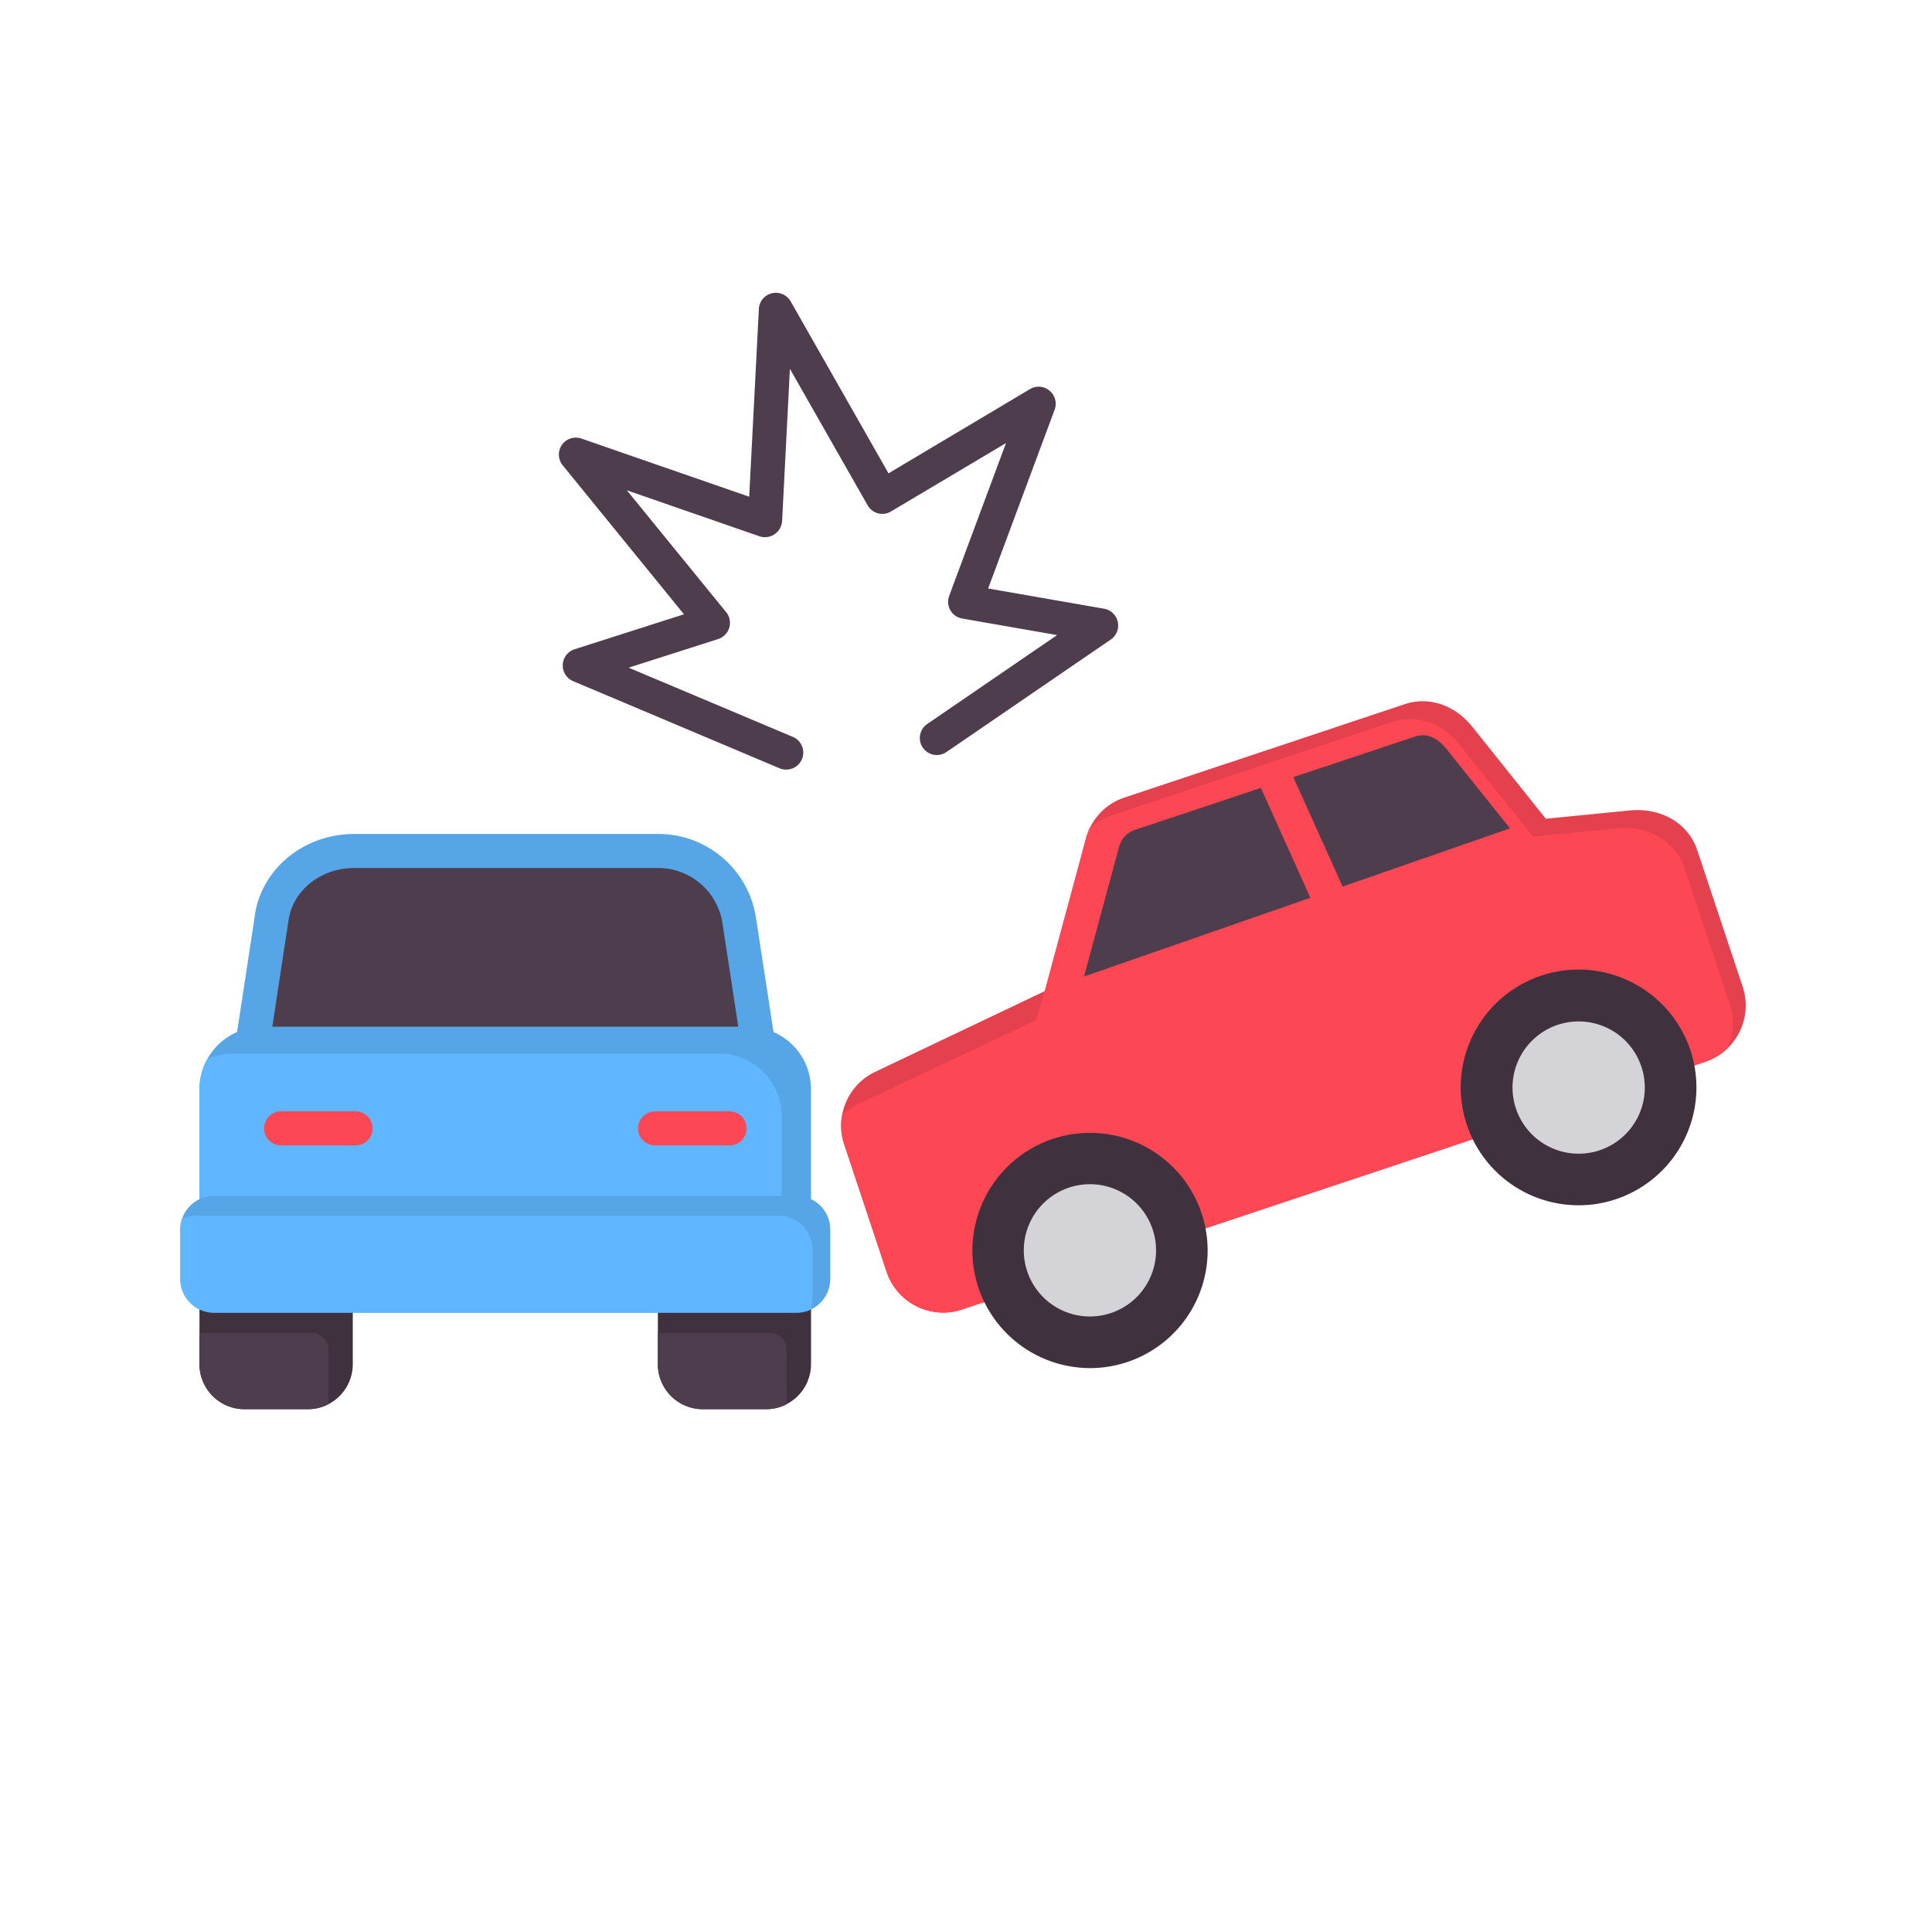<svg xmlns="http://www.w3.org/2000/svg" width="300" height="300" viewBox="0 0 300 300">
  <defs>
    <style>
      .cls-1 {
        fill: #fff;
        opacity: 0;
      }

      .cls-2 {
        fill: #e4404d;
      }

      .cls-2, .cls-3, .cls-4, .cls-5, .cls-6, .cls-7, .cls-8 {
        fill-rule: evenodd;
      }

      .cls-3 {
        fill: #fd4755;
      }

      .cls-4 {
        fill: #3f323e;
      }

      .cls-5 {
        fill: #4e3d4d;
      }

      .cls-6 {
        fill: #56a5e6;
      }

      .cls-7 {
        fill: #60b7ff;
      }

      .cls-8 {
        fill: #d4d3d7;
      }
    </style>
  </defs>
  <g id="accident" transform="translate(11761 -2674)">
    <rect id="Rectangle_2033" data-name="Rectangle 2033" class="cls-1" width="300" height="300" transform="translate(-11761 2674)"/>
    <g id="accident-2" data-name="accident" transform="translate(-11759.013 2627.481)">
      <path id="Path_670" data-name="Path 670" class="cls-2" d="M236.041,306.928a9.265,9.265,0,0,1-8.793-6.326l-6.576-19.775a9.248,9.248,0,0,1,4.787-11.277l26.354-12.539,6.4-23.713a9.122,9.122,0,0,1,6.021-6.362l43.46-14.479c3.729-1.252,7.785.106,10.531,3.545l11.388,14.242,13-1.285c4.913-.479,9.12,1.993,10.506,6.152l7.054,21.206a9.257,9.257,0,0,1-5.845,11.7L238.936,306.452a9.072,9.072,0,0,1-2.9.476Z" transform="translate(-91.563 -56.591)"/>
      <path id="Path_671" data-name="Path 671" class="cls-3" d="M236.041,309.4a9.265,9.265,0,0,1-8.793-6.326L220.672,283.3a9.179,9.179,0,0,1-.346-4.495l.039-.084a9.2,9.2,0,0,1,2.419-1.67l27.642-13.059.694-2.254.6-2.212.089-.043,6.4-23.713.034-.123.005-.02,0-.005.036-.122,0-.014,0-.01.038-.121,0-.009.036-.111.008-.024,0,0v0l.048-.136h0c.028-.079.057-.157.087-.236l.009-.023,0-.013,0-.011.009-.023.027-.07.01-.023,0-.007.006-.015.009-.023.029-.069.01-.023v0l.008-.02.04-.091.009-.021v0l.04-.088.011-.023.007-.016,0-.007a9.254,9.254,0,0,1,3.49-2.076L305.711,217.7c3.729-1.252,7.785.106,10.531,3.545l11.388,14.242,13-1.285c4.913-.479,9.121,1.993,10.506,6.152l7.054,21.206a9.157,9.157,0,0,1-.4,6.835h0l-.044.042-.037.035-.009.008-.065.06-.008.007-.02.018-.047.042-.017.015-.031.027-.048.042-.006.006-.041.035-.044.038,0,0-.048.041-.033.028,0,0-.062.051-.023.018-.005,0-.063.051-.046.036-.011.008-.05.039h0l-.016.012-.071.054h0l-.01.007-.051.038-.03.022-.022.016-.051.037h0l-.044.031-.007.005-.052.036-.007,0-.012.008-.081.055,0,0-.053.035-.036.024-.017.011-.053.034-.024.016,0,0-.078.049-.013.008-.041.025-.054.033h0l-.054.032-.043.026-.012.007-.055.032-.031.018-.024.014-.055.031-.019.011-.036.02-.056.03-.007,0-.05.026-.051.027-.006,0-.057.03-.039.02-.018.01-.081.041,0,0-.074.036-.055.026-.016.008-.058.027h0l-.058.026-.046.021-.071.031-.033.014-.026.011-.079.033h0l-.091.038-.007,0-.007,0-.017.006-.083.033-.007,0-.007,0-.06.023-.041.015-.02.007-.061.022-.027.01-.008,0-.087.031-.014,0-.01,0-.1.034L238.938,308.927a9.1,9.1,0,0,1-2.9.476Z" transform="translate(-91.563 -59.065)"/>
      <path id="Path_672" data-name="Path 672" class="cls-4" d="M277.022,375.364a18.317,18.317,0,0,1-17.334-12.484,18.264,18.264,0,1,1,23.1,11.549A18.292,18.292,0,0,1,277.022,375.364Z" transform="translate(-109.744 -116.407)"/>
      <path id="Path_673" data-name="Path 673" class="cls-4" d="M420.629,327.53a18.3,18.3,0,1,1,5.744-.935A18.021,18.021,0,0,1,420.629,327.53Z" transform="translate(-177.464 -93.856)"/>
      <path id="Path_674" data-name="Path 674" class="cls-5" d="M63,256h46.937a12.72,12.72,0,0,1,12.849,10.622l2.948,19.327H47.228l2.948-19.327C50.907,260.546,56.4,256,63,256Z" transform="translate(-10.004 -77.34)"/>
      <path id="Path_675" data-name="Path 675" class="cls-6" d="M47.933,280.951h72.359L117.8,264.665a10.105,10.105,0,0,0-10.229-8.377H60.631c-5.241,0-9.624,3.568-10.2,8.3a.12.12,0,0,1-.025.086Zm75.432,5.286H44.859a2.668,2.668,0,0,1-2.016-.919,2.6,2.6,0,0,1-.6-2.124L45.187,263.9c.907-7.357,7.559-12.9,15.444-12.9h46.937a15.339,15.339,0,0,1,15.444,12.862l2.973,19.327a2.7,2.7,0,0,1-.6,2.124A2.665,2.665,0,0,1,123.366,286.236Z" transform="translate(-7.635 -74.983)"/>
      <path id="Path_676" data-name="Path 676" class="cls-4" d="M48.519,401.931H38.567a6.989,6.989,0,0,1-6.929-7.044V384.3a2.644,2.644,0,0,1,2.645-2.641H52.8a2.644,2.644,0,0,1,2.645,2.641v10.582A6.988,6.988,0,0,1,48.519,401.931Zm71.174,0h-9.977a6.984,6.984,0,0,1-6.9-7.044V384.3a2.644,2.644,0,0,1,2.645-2.641h18.518a2.639,2.639,0,0,1,2.62,2.641v10.582a6.983,6.983,0,0,1-6.9,7.044Z" transform="translate(-2.652 -136.595)"/>
      <path id="Path_677" data-name="Path 677" class="cls-5" d="M48.519,409.455H38.567a6.989,6.989,0,0,1-6.929-7.044v-4.79h17.37a2.644,2.644,0,0,1,2.645,2.641v8.433a6.8,6.8,0,0,1-3.135.762Zm54.294-11.835h17.37a2.639,2.639,0,0,1,2.62,2.641V408.7a6.746,6.746,0,0,1-3.11.757h-9.977a6.984,6.984,0,0,1-6.9-7.044Z" transform="translate(-2.652 -144.119)"/>
      <path id="Path_678" data-name="Path 678" class="cls-6" d="M123.976,339.2H34.283a2.645,2.645,0,0,1-2.645-2.643v-19.2a9.707,9.707,0,0,1,9.7-9.682h75.584a9.686,9.686,0,0,1,9.675,9.682v19.2a2.64,2.64,0,0,1-2.621,2.643Z" transform="translate(-2.652 -101.705)"/>
      <path id="Path_679" data-name="Path 679" class="cls-7" d="M122.038,342.914H34.283a2.645,2.645,0,0,1-2.645-2.643v-19.2a9.6,9.6,0,0,1,1.219-4.691,9.652,9.652,0,0,1,3.923-.83h75.583a9.686,9.686,0,0,1,9.675,9.682Z" transform="translate(-2.652 -105.419)"/>
      <path id="Path_680" data-name="Path 680" class="cls-6" d="M121.7,375.476H31.253a5.241,5.241,0,0,1-5.24-5.243v-7.657a5.241,5.241,0,0,1,5.24-5.24H121.7a5.241,5.241,0,0,1,5.24,5.24v7.657a5.241,5.241,0,0,1-5.24,5.243Z" transform="translate(0 -125.123)"/>
      <path id="Path_681" data-name="Path 681" class="cls-7" d="M121.7,378.222H31.253a5.241,5.241,0,0,1-5.24-5.243v-7.657a5.228,5.228,0,0,1,.277-1.685,5.213,5.213,0,0,1,2.189-.478h90.448a5.241,5.241,0,0,1,5.241,5.24v7.657a5.248,5.248,0,0,1-.277,1.688,5.223,5.223,0,0,1-2.189.478Z" transform="translate(0 -127.869)"/>
      <path id="Path_682" data-name="Path 682" class="cls-5" d="M172.538,166.022a2.655,2.655,0,0,1-1.033-.207l-32.047-13.527a2.643,2.643,0,0,1,.227-4.953l16.981-5.429-18.82-23.124a2.635,2.635,0,0,1,2.9-4.164l26.051,9.03L168.3,94.492a2.625,2.625,0,0,1,2.016-2.434,2.654,2.654,0,0,1,2.922,1.262l15.192,26.7,21.97-13.084a2.608,2.608,0,0,1,3.023.239,2.638,2.638,0,0,1,.806,2.95L203.9,137.9l18.014,3.142a2.646,2.646,0,0,1,1.033,4.782l-25.522,17.472a2.639,2.639,0,1,1-2.973-4.361l20.156-13.8-14.739-2.573a2.644,2.644,0,0,1-1.839-1.287,2.673,2.673,0,0,1-.177-2.235l8.818-23.718L188.813,125.94a2.617,2.617,0,0,1-2.016.287,2.646,2.646,0,0,1-1.612-1.25l-12.068-21.189-1.209,23.64a2.67,2.67,0,0,1-3.527,2.361L147.8,122.654l15.419,18.919a2.625,2.625,0,0,1,.479,2.421,2.658,2.658,0,0,1-1.739,1.763l-13.882,4.437,25.5,10.748a2.643,2.643,0,0,1-1.033,5.079Z" transform="translate(-52.449)"/>
      <path id="Path_683" data-name="Path 683" class="cls-3" d="M64.823,337.788H53.258a2.643,2.643,0,1,1,0-5.286H64.823a2.643,2.643,0,1,1,0,5.286Zm58.073,0H111.332a2.643,2.643,0,1,1,0-5.286H122.9a2.643,2.643,0,0,1,0,5.286Z" transform="translate(-11.6 -113.413)"/>
      <path id="Path_684" data-name="Path 684" class="cls-5" d="M296.976,239.388l-5.423,20.061,35.15-12.223-7.684-17.058-19.473,6.485A3.77,3.77,0,0,0,296.976,239.388Zm27.076-10.895,18.955-6.313c2.318-.781,4.082,1.02,4.737,1.834l9.956,12.434-25.991,9.038Z" transform="translate(-125.213 -61.301)"/>
      <g id="Group_1815" data-name="Group 1815" transform="translate(157.02 205.181)">
        <path id="Path_685" data-name="Path 685" class="cls-8" d="M427.775,326.668a10.269,10.269,0,1,1,3.224-.524A10.136,10.136,0,0,1,427.775,326.668Z" transform="translate(-341.635 -306.184)"/>
        <path id="Path_686" data-name="Path 686" class="cls-8" d="M284.169,374.5a10.269,10.269,0,1,1,3.224-.524A10.122,10.122,0,0,1,284.169,374.5Z" transform="translate(-273.918 -328.74)"/>
      </g>
    </g>
  </g>
</svg>
